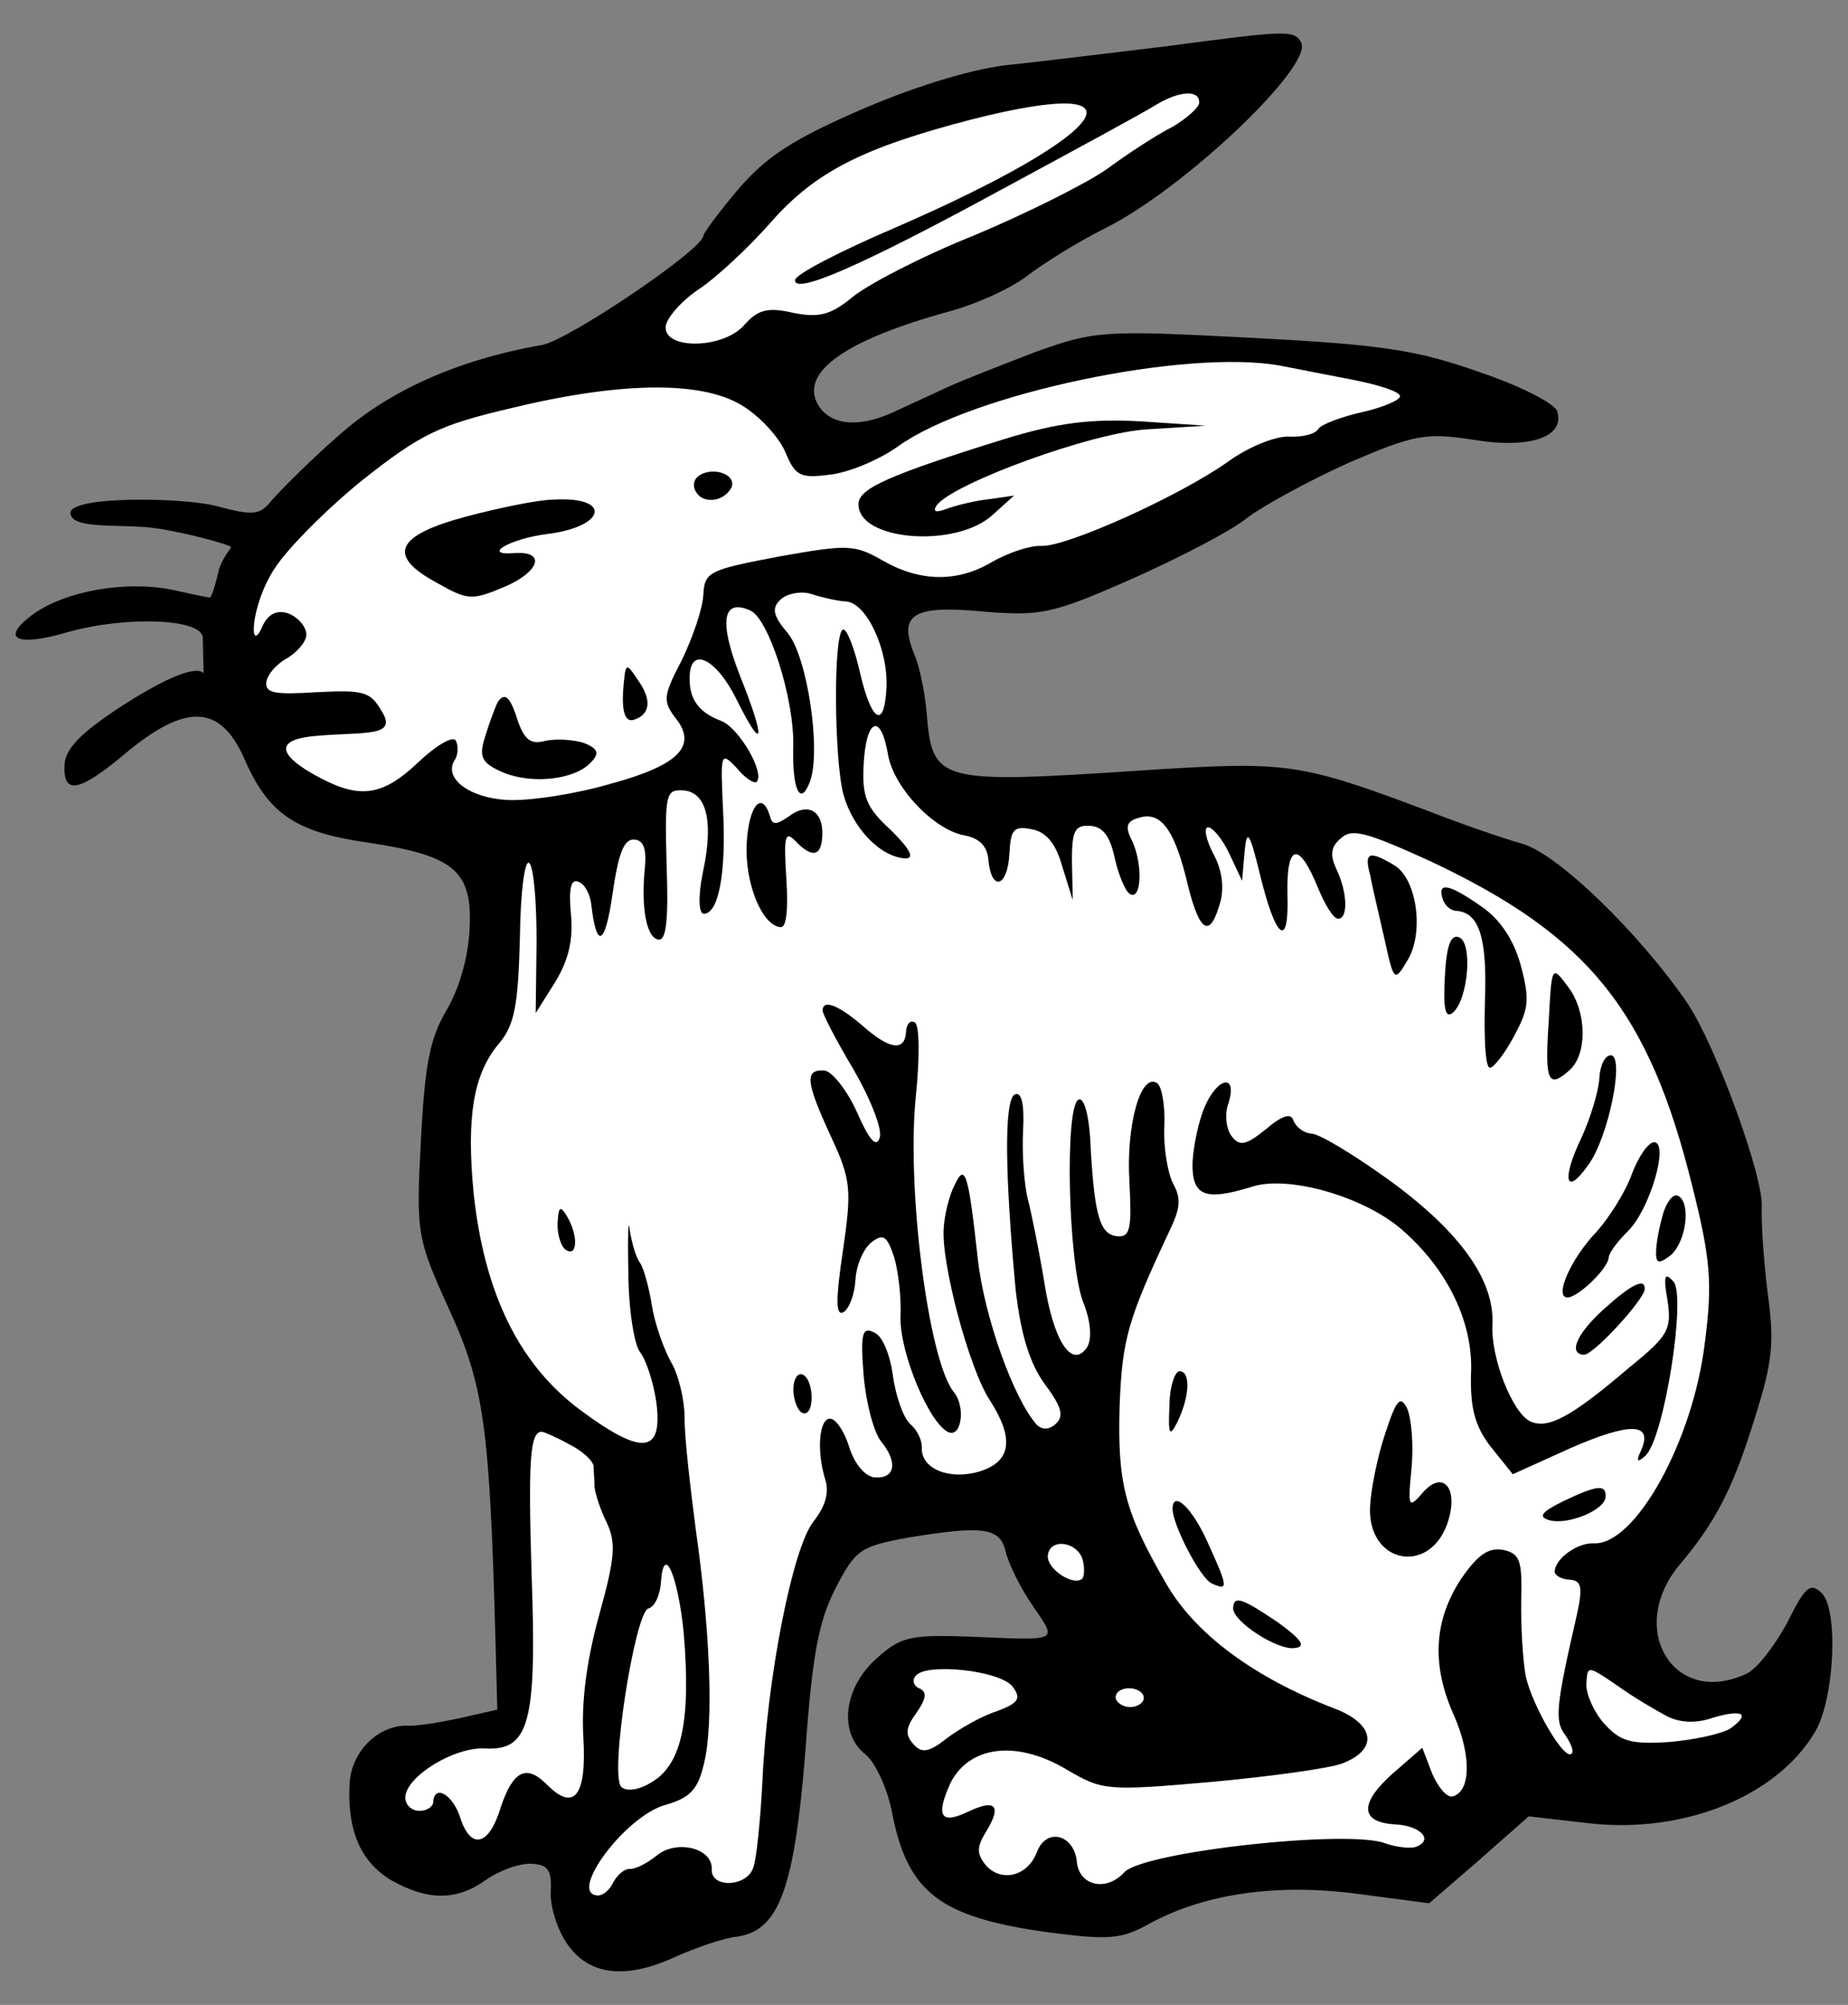 <?xml version="1.0" encoding="UTF-8" standalone="no"?>
<!DOCTYPE svg PUBLIC "-//W3C//DTD SVG 1.1//EN" "http://www.w3.org/Graphics/SVG/1.1/DTD/svg11.dtd">
<svg xmlns:dc="http://purl.org/dc/elements/1.1/" version="1.1" xmlns:xl="http://www.w3.org/1999/xlink" xmlns="http://www.w3.org/2000/svg" viewBox="49.5 94.5 265.5 288" width="265.5" height="288">
  <rect x="49.5" y="94.5" width="265.5" height="288" fill="#808080" stroke="none"/>
  <defs>
    <clipPath id="artboard_clip_path">
      <path d="M 49.5 94.5 L 315 94.5 L 315 382.5 L 49.5 382.5 Z"/>
    </clipPath>
  </defs>
  <g id="Rabbit_(2)" stroke="none" stroke-opacity="1" stroke-dasharray="none" fill="none" fill-opacity="1">
    <title>Rabbit (2)</title>
    <g id="Rabbit_(2)_Art" clip-path="url(#artboard_clip_path)">
      <title>Art</title>
      <g id="Group_179">
        <g id="Graphic_178">
          <path d="M 216.806 101.178 C 208.923 102.115 198.998 103.351 194.652 103.798 C 189.903 104.225 181.673 106.63 173.797 109.999 C 163.433 114.454 159.655 116.957 155.63 121.608 C 152.894 124.842 150.569 127.962 150.548 128.366 C 150.442 130.386 131.261 143.293 127.441 144.038 C 115.035 146.225 105.21 150.707 97.98 157.217 C 93.876 160.784 89.737 165.024 88.589 166.314 C 86.853 168.52 85.903 168.605 80.841 167.259 C 76.317 165.941 59.542 165.676 59.625 168.188 C 59.708 170.699 67.192 169.655 72.054 170.405 C 76.917 171.156 82.554 172.785 82.675 173.062 C 82.802 173.203 81.402 174.582 80.892 176.582 C 80.021 180.318 79.646 180.333 79.646 180.333 C 79.646 180.333 79.745 180.438 74.137 179.199 C 67.451 177.903 59.001 179.351 54.231 182.748 C 49.453 186.28 51.821 187.484 59.229 185.306 C 67.729 182.915 78.781 183.359 78.633 186.188 L 78.75 191.25 C 78.75 191.25 77.953 188.854 66.909 195.974 C 61.175 199.725 58.893 202.037 58.773 204.327 C 58.54 208.772 60.858 208.353 67.783 202.503 C 76.253 195.518 81.102 195.772 84.492 203.244 C 87.982 211.396 91.896 214.032 102.219 215.518 C 114.817 217.394 117.405 219.556 116.96 228.042 C 116.741 232.218 115.431 236.606 113.652 239.619 C 111.278 243.682 110.556 247.156 109.97 258.336 C 109.271 271.671 109.37 272.352 114.094 282.729 C 119.059 293.66 119.833 299.509 120.676 329.808 L 120.948 340.088 L 115.617 341.294 C 112.611 341.947 109.343 342.451 108.266 342.394 C 103.955 342.169 99.972 346.012 99.725 350.726 C 99.372 357.461 101.301 361.885 105.619 364.542 C 110.866 367.518 115.049 367.603 119.259 364.582 C 121.222 363.199 124.115 362.135 125.866 362.226 C 128.29 362.353 128.787 363.19 128.624 366.288 C 128.519 368.308 129.554 371.739 131.065 373.845 C 134.206 378.331 139.58 378.883 146.782 375.479 C 149.547 374.273 153.538 372.861 155.438 372.691 C 161.428 371.789 163.631 365.826 165.208 346.054 C 166.211 332.059 167.132 327.38 169.541 322.644 C 172.397 317.121 173.099 316.617 180.053 315.361 C 190.68 313.622 193.232 313.891 193.991 317.442 C 194.438 319.221 196.147 322.688 197.906 325.211 C 201.417 330.393 201.835 330.144 189.031 329.609 C 180.269 329.284 178.901 329.618 175.499 332.681 C 170.686 336.886 169.936 343.465 173.829 346.506 C 175.254 347.661 177.077 351.538 177.701 355.083 C 179.944 366.411 184.624 369.898 199.909 372.05 C 208.764 373.189 210.522 373.146 214.697 370.799 C 222.622 366.487 233.099 365.01 244.634 366.56 L 254.829 367.904 L 262.044 361.664 L 269.125 355.417 L 277.852 356.415 C 291.414 357.936 304.798 352.559 310.283 343.257 C 313.103 338.407 313.639 325.604 311.193 323.314 C 309.52 321.741 308.804 322.514 306.239 327.647 C 304.446 330.93 301.979 334.177 300.455 334.908 C 289.929 339.894 282.972 328.319 291.023 319.016 C 296.211 312.804 298.627 307.933 301.723 297.83 C 304.153 290.124 304.436 287.302 303.456 280.227 C 302.888 275.605 302.504 270.047 302.617 267.892 C 302.85 263.447 295.997 244.719 291.99 238.701 C 285.218 228.756 273.397 217.196 268.208 215.708 C 265.28 214.879 259.31 212.811 254.943 211.096 C 236.133 204.032 234.524 203.813 213.788 205.157 C 184.105 207.113 183.439 206.943 182.621 196.77 C 182.365 193.921 181.613 190.234 180.89 188.576 C 178.492 182.777 180.59 181.401 190.537 182.328 C 199.009 183.042 200.646 182.722 212.123 177.651 C 218.899 174.63 226.534 170.707 228.795 168.8 C 231.184 167.034 237.719 163.46 243.39 160.92 C 252.648 156.948 254.285 156.629 261.12 157.662 C 269.287 159.036 274.377 157.277 273.22 153.569 C 272.873 152.47 267.874 149.912 262.167 147.992 C 253.148 144.818 248.597 144.04 229.47 143.037 C 208.053 141.915 206.833 141.986 198.298 145.05 C 193.336 146.951 187.545 149.214 185.468 150.186 C 183.391 151.158 179.932 152.732 177.855 153.704 C 172.595 156.13 168.441 155.507 166.852 152.317 C 164.66 147.745 171.38 143.234 185.77 139.261 C 189.605 138.247 194.447 136.069 196.836 134.303 C 199.09 132.53 204.257 129.29 208.418 127.211 C 219.653 121.587 238.273 103.923 236.422 100.585 C 235.436 98.777 234.351 98.855 216.806 101.178 Z" fill="black"/>
        </g>
        <g id="Graphic_177">
          <path d="M 221.784 109.272 C 221.749 109.946 220.048 111.478 217.957 112.719 C 215.738 113.818 211.542 116.57 208.452 118.839 C 205.368 120.974 196.77 125.25 189.313 128.371 C 181.862 131.357 174.086 135.407 171.967 137.187 C 168.862 139.726 167.218 140.18 163.474 139.443 C 159.738 138.572 158.363 139.04 156.499 141.104 C 153.614 144.6 144.958 144.821 145.135 141.454 C 145.198 140.242 147.353 137.788 149.735 136.157 C 152.251 134.533 156.936 130.186 160.239 126.442 C 166.703 119.082 173.635 115.664 189.245 111.619 C 215.389 105.02 209.124 113.742 178.026 127.239 C 170.151 130.609 163.764 133.921 163.722 134.729 C 163.609 136.884 173.285 132.664 193.444 121.699 C 204.148 115.912 214.157 110.494 215.695 109.494 C 219.04 107.508 221.883 107.387 221.784 109.272 Z" fill="#FFFFFF"/>
        </g>
        <g id="Graphic_176">
          <path d="M 243.877 149.06 C 239.999 148.316 235.319 147.396 233.448 147.028 C 219.935 144.563 189.069 151.05 178.544 158.602 C 175.737 160.616 171.32 162.411 168.74 162.681 C 164.387 163.263 163.735 162.824 162.295 159.372 C 161.33 157.16 158.515 154.176 156.027 152.695 C 150.135 149.145 138.373 149.339 122.501 153.234 C 112.655 155.555 109.883 156.895 101.711 163.355 C 96.494 167.539 90.788 173.318 89.024 176.062 C 85.36 181.543 85.292 188.824 87.188 184.5 C 89.083 180.176 93.626 183.597 93.513 185.752 C 93.464 186.695 92.167 188.248 90.636 189.113 C 89.105 189.978 87.808 191.531 87.751 192.609 C 87.674 194.091 89.148 194.303 94.975 193.933 C 101.611 193.605 102.682 193.797 104.291 196.582 C 106.788 200.495 101.83 199.554 94.5 200.25 C 87.574 200.968 91.072 203.994 95.808 206.403 C 101.331 209.259 104.599 208.755 109.575 204.018 C 112.133 201.586 114.643 200.096 115.004 200.926 C 115.373 201.62 115.303 202.967 114.863 203.62 C 113.106 206.229 116.871 209.128 122.393 209.417 C 125.491 209.579 132.162 208.578 137.238 207.088 C 147.24 204.371 149.82 201.535 146.388 197.438 C 144.75 195.191 144.792 194.383 147.492 189.256 C 149.008 186.094 150.44 181.982 150.546 179.962 C 150.722 176.594 151.41 176.36 161.37 174.451 C 171.323 172.676 172.266 172.726 176.201 174.958 C 181.575 178.076 186.97 178.224 191.989 175.245 C 194.356 173.883 197.518 172.834 199.134 172.918 C 202.636 173.102 219.096 165.725 226.113 160.69 C 228.92 158.676 232.784 157.123 234.669 157.222 C 236.555 157.321 238.469 156.881 238.916 156.094 C 239.355 155.441 242.247 154.377 245.118 153.717 C 248.124 153.064 250.612 151.979 250.64 151.44 C 250.676 150.767 247.62 149.796 243.877 149.06 Z" fill="#FFFFFF"/>
        </g>
        <g id="Graphic_175">
          <path d="M 171.027 180.9 L 171.027 180.9 C 169.814 180.837 167.546 180.312 166.085 179.831 C 164.625 179.349 162.576 179.782 161.726 180.548 C 160.308 181.824 160.521 182.916 162.684 185.46 C 165.478 188.848 167.48 202.19 165.893 206.699 C 164.476 210.542 163.263 207.912 163.467 201.439 C 163.551 194.69 159.954 183.426 157.316 182.208 C 153.225 180.372 152.772 183.86 155.872 191.722 C 159.575 200.965 159.207 202.837 155.299 194.933 C 152.49 189.248 148.81 187.3 148.591 191.475 C 148.415 194.843 149.798 196.806 153.109 198.06 C 155.626 199.002 159.47 205.552 158.187 206.836 C 157.768 207.084 156.464 206.205 155.322 204.795 C 153.018 202.378 153.003 202.647 153.381 210.906 C 153.858 219.845 152.732 225.865 150.577 225.752 C 149.904 225.716 149.761 223.278 150.484 219.804 C 152.091 212.324 150.956 208.213 147.588 208.036 C 145.164 207.909 144.994 208.575 145.273 218.72 C 145.544 226.433 145.247 229.524 144.169 229.468 C 142.418 229.376 141.566 225.009 142.139 219.231 C 142.422 216.41 141.947 215.169 140.6 215.099 C 139.118 215.021 138.332 217.141 137.482 223.039 C 136.421 230.412 135.18 230.888 134.441 224.366 C 134.25 222.87 133.512 221.481 132.583 221.162 C 131.527 220.701 131.18 222.169 131.528 225.834 C 131.876 229.499 131.182 232.434 129.262 235.575 L 126.462 240.021 L 126.588 229.897 C 126.608 224.36 126.202 219.207 125.564 218.498 C 124.926 217.789 124.282 222.347 124.191 229.231 C 123.952 238.944 123.4 241.751 121.238 244.339 C 117.496 248.735 116.498 254.896 117.543 265.892 C 119.084 280.29 124.085 290.547 132.926 297.088 C 141.768 303.63 144.753 303.381 143.794 295.902 C 143.396 293.18 142.354 289.883 141.467 288.756 C 140.581 287.629 139.778 282.32 139.777 277.187 C 139.649 271.913 139.79 269.219 139.96 271.118 C 140.266 273.025 140.833 275.081 141.464 275.925 C 141.968 276.626 142.762 279.505 143.167 282.092 C 143.572 284.68 144.87 288.259 145.856 290.067 C 146.976 291.882 147.863 295.575 147.857 298.276 C 147.843 301.112 148.688 308.179 149.455 314.163 C 151.529 328.724 152.049 341.988 150.668 347.723 C 149.79 351.594 148.649 352.75 145.083 353.779 C 139.327 355.368 131.042 366.55 135.352 366.776 C 136.16 366.818 137.153 365.925 137.613 364.868 C 138.209 363.819 139.201 362.925 140.009 362.968 C 140.817 363.01 142.483 362.152 143.894 361.01 C 146.715 358.727 151.918 359.945 151.756 363.043 C 151.615 365.737 156.755 365.601 157.711 362.815 C 158.179 361.624 158.745 355.98 159.034 350.458 C 159.676 335.634 163.365 316.783 166.399 313.025 C 168.135 310.819 168.645 308.82 168.063 307.034 C 166.793 302.915 167.175 298.208 168.791 298.292 C 169.6 298.335 170.855 300.156 171.543 302.489 C 172.359 304.963 173.891 306.664 175.238 306.734 C 178.201 306.89 178.463 304.472 176.052 301.509 C 175.038 300.241 173.909 295.994 173.575 292.06 C 173.085 285.956 173.404 285.027 175.112 285.927 C 176.303 286.395 177.375 289.152 177.765 292.009 C 178.156 294.866 179.206 298.028 180.234 299.027 C 181.269 299.892 182 301.416 181.943 302.493 C 181.788 305.457 185.886 307.157 190.139 305.895 C 194.804 304.518 195.249 301.165 191.753 295.714 C 188.746 291.234 184.688 275.894 185.084 270.917 C 185.183 269.031 185.87 266.231 186.621 264.784 C 188.144 261.488 188.612 262.863 189.983 275.361 C 190.9 283.648 195.142 295.486 198.46 299.172 C 199.233 299.888 200.176 299.937 201.169 299.044 C 202.444 297.895 201.976 296.52 199.579 293.288 C 197.438 290.339 196.168 286.22 195.422 279.833 C 193.866 263.138 193.743 252.596 195.274 251.731 C 196.245 251.242 196.692 253.021 196.487 256.927 C 196.318 260.16 196.624 264.633 197.184 266.824 C 197.745 269.014 198.816 274.338 199.533 278.698 C 200.847 287.141 203.471 291.195 205.661 288.069 C 206.398 286.892 206.262 284.318 205.064 281.419 C 202.943 275.5 202.47 253.594 204.419 252.48 C 205.256 251.984 206.05 254.862 206.207 259.598 C 206.777 269.353 207.585 271.961 210.145 272.095 C 211.896 272.187 212.101 270.847 211.766 264.346 C 211.254 256.08 213.408 248.494 215.755 250.103 C 216.407 250.542 216.932 253.406 216.777 256.37 C 216.629 259.198 217.246 262.878 217.977 264.402 C 219.211 266.627 219.14 267.974 217.475 271.399 C 211.544 284.055 210.722 286.848 210.356 296.419 C 210.039 307.613 211.047 311.583 216.99 321.889 C 221.196 329.268 229.782 335.526 241.168 339.905 C 246.996 342.101 247.614 345.78 242.375 347.802 C 240.582 348.518 232.011 349.69 223.596 350.465 C 208.263 351.822 207.865 351.666 202.753 348.697 C 195.55 344.402 188.751 345.262 186.037 350.657 C 183.897 355.408 184.642 356.662 188.661 354.712 C 192.539 352.889 193.432 353.881 191.214 357.547 C 189.74 359.901 189.825 360.851 191.222 362.545 C 193.527 364.962 197.227 363.94 198.488 360.495 C 199.891 356.921 203.883 358.076 204.217 362.01 C 204.579 365.406 208.45 366.284 211.03 363.448 C 213.752 360.484 243.639 357.188 248.659 359.342 C 250.12 359.824 251.998 360.057 252.821 359.83 C 255.571 358.894 253.656 356.767 250.02 356.577 C 244.901 356.309 244.773 353.601 249.451 349.388 L 253.838 345.566 L 255.264 349.288 C 256.108 351.223 257.377 352.775 258.2 352.548 C 260.801 351.874 260.935 346.749 258.403 340.943 C 255.133 333.748 255.472 327.283 259.433 321.277 C 261.772 317.888 263.317 316.753 265.458 317.136 C 267.862 317.667 268.217 318.631 268.048 324.43 C 267.992 328.074 268.276 332.951 268.695 335.269 C 269.682 339.643 274.27 347.447 275.269 346.419 C 275.688 346.171 275.212 344.931 274.333 343.669 C 272.816 341.698 273.07 339.416 276.045 326.47 C 276.93 322.464 276.71 321.507 274.959 321.415 C 273.747 321.352 272.832 320.764 272.86 320.225 C 272.959 318.339 276.184 316.077 278.474 316.197 C 284.401 316.507 292.749 301.547 294.44 287.319 C 295.565 278.733 295.21 275.203 292.641 264.938 C 286.404 239.623 277.647 228.899 255.107 218.263 C 245.741 213.99 243.742 213.48 242.183 214.885 C 240.63 216.154 240.567 217.366 241.539 219.443 C 243.12 222.768 243.192 226.553 241.71 226.476 C 241.037 226.44 239.796 224.349 238.838 222.003 C 236.086 215.24 234.307 215.687 234.464 222.989 C 234.721 230.972 232.771 229.519 230.444 219.807 C 228.996 213.923 228.613 213.498 228.295 216.993 L 227.949 221.027 L 226.126 217.15 C 225.154 215.073 223.757 213.379 223.084 213.343 C 222.41 213.308 222.723 215.08 223.829 217.164 C 225.184 219.667 225.446 222.382 224.653 224.636 C 223.179 229.557 221.634 228.125 219.874 220.469 C 218.079 213.486 216.185 210.956 213.024 212.006 C 211.379 212.46 211.067 213.254 212.174 215.338 C 213.748 218.797 213.473 224.05 211.778 222.881 C 211.126 222.442 210.168 220.095 209.622 217.635 C 208.969 214.63 207.962 213.226 206.076 213.127 C 203.921 213.014 203.475 213.801 203.504 218.395 L 203.626 223.804 L 202.122 218.998 C 201.214 215.709 199.817 214.015 197.81 213.64 C 195.138 213.094 194.705 213.612 194.522 217.114 C 194.268 221.963 191.935 222.651 191.502 218.036 C 191.338 216.002 190.183 214.861 187.907 214.471 C 183.497 213.565 177.739 207.455 177.043 202.691 C 176 196.829 173.923 197.8 173.584 204.266 C 173.337 208.98 173.933 210.497 177.542 213.793 C 180.109 216.359 180.981 217.755 179.627 217.819 C 175.99 217.629 172.019 213.504 170.657 208.57 C 169.309 203.366 169.199 184.856 170.68 184.934 C 171.219 184.962 172.29 187.72 173.057 191.137 C 174.71 198.247 176.546 199.288 176.857 193.362 C 177.146 187.839 173.99 181.055 171.027 180.9 Z" fill="#FFFFFF"/>
        </g>
        <g id="Graphic_174">
          <path d="M 131.318 302.001 C 133.162 302.909 134.707 304.34 134.8 305.155 C 134.757 305.964 134.956 307.325 134.914 308.133 C 135.006 308.948 135.694 311.28 136.673 313.223 C 138.007 316.129 137.901 318.149 135.57 326.537 C 133.736 333.194 133.028 338.965 133.305 343.977 C 133.811 352.378 132.06 354.852 128.082 350.862 C 125.132 347.871 123.19 348.849 121.426 354.16 C 119.79 359.612 117.188 360.286 115.67 355.749 C 114.634 352.318 111.883 350.688 111.742 353.382 C 111.707 354.056 110.728 354.68 109.651 354.623 C 108.573 354.567 107.673 353.709 107.729 352.632 C 107.884 349.668 114.725 345.434 119.17 345.667 C 125.501 345.999 126.648 342.142 125.878 320.761 C 125.385 304.392 125.611 300.082 127.362 300.173 C 127.631 300.187 129.482 300.96 131.318 302.001 Z" fill="#FFFFFF"/>
        </g>
        <g id="Graphic_173">
          <path d="M 205.015 318.425 C 205.356 319.659 205.292 320.871 205.002 321.261 C 203.726 322.41 199.94 319.915 200.038 318.029 C 200.173 315.47 204.072 315.809 205.015 318.425 Z" fill="#FFFFFF"/>
        </g>
        <g id="Graphic_172">
          <path d="M 147.729 329.065 C 148.809 341.953 147.4 348.227 142.814 350.688 C 141.141 351.681 139.376 351.859 138.737 351.15 C 137.078 349.307 140.724 326.131 142.645 325.557 C 143.602 325.337 144.374 323.486 144.473 321.601 C 144.897 316.085 146.933 321.054 147.729 329.065 Z" fill="#FFFFFF"/>
        </g>
        <g id="Graphic_171">
          <path d="M 289.057 341.064 C 290.9 341.971 293.19 342.091 295.53 341.268 C 299.783 340.005 301.102 340.615 298.153 342.756 C 297.033 343.508 293.205 344.388 289.405 344.729 C 283.713 345.106 282.252 344.624 279.955 342.073 C 278.551 340.513 277.338 337.883 277.415 336.402 C 277.557 333.708 277.557 333.708 281.86 336.635 C 284.073 338.236 287.348 340.164 289.057 341.064 Z" fill="#FFFFFF"/>
        </g>
        <g id="Graphic_170">
          <path d="M 195.002 336.81 C 196.264 338.497 195.825 339.149 192.656 340.334 C 190.459 341.029 187.255 342.887 185.426 344.277 C 183.03 346.178 181.939 346.391 180.79 345.115 C 179.514 343.697 179.563 342.754 181.165 340.542 C 182.625 338.457 182.674 337.515 181.618 337.054 C 180.824 336.742 180.462 335.913 181.036 335.268 C 182.354 333.311 193.236 334.421 195.002 336.81 Z" fill="#FFFFFF"/>
        </g>
        <g id="Graphic_169">
          <path d="M 213.825 338.472 C 213.789 339.145 212.811 339.769 211.734 339.713 C 210.656 339.656 209.748 338.933 209.784 338.26 C 209.826 337.452 210.797 336.962 211.875 337.019 C 212.952 337.075 213.867 337.664 213.825 338.472 Z" fill="#FFFFFF"/>
        </g>
        <g id="Graphic_168">
          <path d="M 193.587 157.635 C 177.247 162.722 172.958 164.658 172.846 166.813 C 172.563 172.201 186.955 173.361 192.214 168.369 L 195.191 165.688 L 191.788 166.185 C 189.888 166.356 187.152 167.023 185.777 167.491 C 183.983 168.207 183.451 168.044 184.04 167.13 C 186.23 164.003 206.475 156.555 214.465 156.163 L 222.731 155.651 L 213.309 155.022 C 206.17 154.648 201.413 155.209 193.587 157.635 Z" fill="black"/>
        </g>
        <g id="Graphic_167">
          <path d="M 149.677 163.033 C 149.11 163.543 149.06 164.486 149.436 165.046 C 150.415 166.988 153.541 166.612 154.597 164.506 C 155.377 162.521 151.52 161.373 149.677 163.033 Z" fill="black"/>
        </g>
        <g id="Graphic_166">
          <path d="M 128.977 166.27 C 126.815 166.292 121.08 167.477 116.422 168.719 C 106.285 171.429 105.052 174.336 112.277 178.226 C 116.737 180.756 117.276 180.784 122.11 178.742 C 127.086 176.571 127.915 173.643 123.442 173.949 C 118.557 174.368 122.739 171.886 128.042 171.219 C 136.606 170.182 137.512 165.772 128.977 166.27 Z" fill="black"/>
        </g>
        <g id="Graphic_165">
          <path d="M 139.014 193.81 C 138.859 196.773 139.327 198.148 140.419 197.935 C 142.886 197.254 143.268 195.113 141.127 192.165 C 139.375 189.506 139.368 189.641 139.014 193.81 Z" fill="black"/>
        </g>
        <g id="Graphic_164">
          <path d="M 120.965 195.43 C 120.661 196.089 119.881 198.075 119.229 200.202 C 118.259 203.257 118.621 204.087 121.79 205.468 C 125.888 207.169 132.133 206.551 134.43 203.97 C 135.713 202.686 135.344 201.992 133.359 201.212 C 131.763 200.723 129.339 200.596 127.836 200.923 C 125.78 201.49 124.873 200.768 123.929 198.152 C 122.773 194.444 121.993 193.863 120.965 195.43 Z" fill="black"/>
        </g>
        <g id="Graphic_163">
          <path d="M 156.778 215.676 C 156.481 221.334 158.992 227.543 161.686 227.685 C 162.495 227.727 162.77 225.04 162.465 220.567 C 162.095 214.739 162.279 213.804 163.69 215.228 C 166.122 217.787 167.483 217.588 167.638 214.625 C 167.829 210.988 165.603 209.655 162.789 211.804 C 160.967 213.059 160.428 213.031 160.095 211.663 C 158.938 207.956 157.06 210.288 156.778 215.676 Z" fill="black"/>
        </g>
        <g id="Graphic_162">
          <path d="M 246.359 220.236 C 246.672 222.008 247.672 226.113 248.439 229.53 C 249.744 235.541 249.879 235.548 251.658 232.535 C 254.16 228.614 253.087 220.724 249.812 218.796 C 246.146 216.578 245.451 216.947 246.359 220.236 Z" fill="black"/>
        </g>
        <g id="Graphic_161">
          <path d="M 256.725 223.481 C 256.945 224.438 257.845 225.295 258.654 225.338 C 262.021 225.514 263.177 229.221 262.839 238.253 C 262.698 243.514 262.877 247.845 263.55 247.881 C 264.089 247.909 265.684 245.831 267.03 243.335 C 269.128 239.393 269.326 238.188 267.971 233.12 C 266.949 229.419 264.942 226.478 262.333 224.72 C 257.774 221.51 256.037 221.148 256.725 223.481 Z" fill="black"/>
        </g>
        <g id="Graphic_160">
          <path d="M 257.075 234.845 C 256.828 239.559 257.161 240.927 258.295 239.906 C 260.422 237.992 261.115 229.924 259.129 229.144 C 257.938 228.677 257.315 230.265 257.075 234.845 Z" fill="black"/>
        </g>
        <g id="Graphic_159">
          <path d="M 271.999 241.3 C 271.42 249.779 271.895 251.019 275.014 248.211 C 277.565 245.914 277.479 239.831 274.827 236.315 C 272.43 233.083 272.43 233.083 271.999 241.3 Z" fill="black"/>
        </g>
        <g id="Graphic_158">
          <path d="M 167.68 239.614 C 167.651 240.153 169.616 243.903 172.098 248.085 C 174.453 252.126 176.247 256.542 175.907 257.875 C 175.418 259.47 174.397 258.336 172.589 254.189 C 171.135 251.006 168.979 248.327 167.901 248.27 C 165.073 248.122 165.25 249.887 168.889 257.777 C 171.804 264.008 171.861 265.497 170.594 274.21 C 169.553 281.179 169.561 283.61 170.674 282.993 C 171.51 282.497 172.297 280.377 172.403 278.357 C 172.516 276.201 173.585 273.826 174.712 272.94 C 176.399 271.678 176.924 271.975 177.974 275.137 C 178.549 277.058 179.017 280.999 178.876 283.693 C 178.743 288.819 183.062 299.175 185.842 300.267 C 187.699 300.904 188.202 296.473 186.549 294.496 C 182.869 289.981 179.716 265.098 181.081 251.933 C 181.633 246.559 181.611 241.83 180.958 241.391 C 180.306 240.952 179.732 241.597 179.675 242.674 C 179.52 245.638 177.244 245.248 173.373 241.804 C 170.012 238.926 167.764 237.998 167.68 239.614 Z" fill="black"/>
        </g>
        <g id="Graphic_157">
          <path d="M 279.275 249.38 C 279.183 251.131 278.028 255.123 276.661 258.022 C 273.777 264.084 274.465 266.417 277.675 261.857 C 280.581 257.958 282.953 246.196 280.933 246.09 C 280.125 246.048 279.373 247.494 279.275 249.38 Z" fill="black"/>
        </g>
        <g id="Graphic_156">
          <path d="M 222.604 253.433 C 221.682 255.546 220.953 259.155 220.833 261.445 C 220.714 266.301 222.564 267.073 229.291 264.995 C 234.516 263.242 245.292 266.373 250.724 270.98 C 257.446 276.735 261.226 284.497 260.838 291.906 C 260.718 296.762 261.392 299.364 263.669 302.319 L 266.838 306.267 L 275.139 302.515 C 283.709 298.777 287.084 298.819 285.249 302.91 C 284.49 304.491 284.753 304.64 285.887 303.619 C 288.58 301.194 291.823 280.563 289.901 278.571 C 288.625 277.154 288.454 277.82 289.079 281.365 C 289.676 285.448 289.222 286.37 283.58 290.937 C 275.096 298.191 271.906 299.779 269.396 298.702 C 266.759 297.484 263.666 289.488 263.913 284.773 C 264.245 278.442 259.337 271.567 249.453 264.295 C 244.249 260.511 239.144 257.407 237.931 257.343 C 236.854 257.287 235.684 256.415 235.329 255.451 C 234.982 254.352 233.748 254.693 231.345 256.728 C 228.524 259.011 227.567 259.231 226.433 257.686 C 225.674 256.701 225.383 254.525 226.006 252.936 C 227.31 248.683 224.446 249.208 222.604 253.433 Z" fill="black"/>
        </g>
        <g id="Graphic_155">
          <path d="M 283.957 263.132 C 283.007 265.784 280.654 269.442 278.932 271.378 C 275.218 275.236 272.767 280.78 274.652 280.879 C 276.134 280.956 280.543 276.73 280.627 275.114 C 280.663 274.44 281.967 272.753 283.391 271.342 C 286.524 268.264 289.322 258.686 287.167 258.573 C 286.359 258.531 284.899 260.615 283.957 263.132 Z" fill="black"/>
        </g>
        <g id="Graphic_154">
          <path d="M 288.538 268.505 C 288.049 270.1 287.518 272.503 287.44 273.985 C 287.334 276.006 287.731 276.161 289.418 274.899 C 291.672 273.126 292.507 267.497 290.678 266.321 C 290.026 265.881 289.168 266.782 288.538 268.505 Z" fill="black"/>
        </g>
        <g id="Graphic_153">
          <path d="M 129.61 270.171 C 129.525 271.787 130.107 273.574 130.759 274.013 C 132.454 275.182 132.616 272.084 131.006 269.299 C 130.013 267.626 129.737 267.746 129.61 270.171 Z" fill="black"/>
        </g>
        <g id="Graphic_152">
          <path d="M 279.97 282.508 C 276 286.082 274.768 288.989 277.057 289.109 C 278.404 289.18 285.712 281.188 285.789 279.707 C 285.881 277.955 283.797 279.062 279.97 282.508 Z" fill="black"/>
        </g>
        <g id="Graphic_151">
          <path d="M 217.516 296.389 C 217.297 300.564 217.545 300.983 218.601 298.877 C 220.415 295.19 220.606 291.553 218.989 291.468 C 218.316 291.433 217.522 293.688 217.516 296.389 Z" fill="black"/>
        </g>
        <g id="Graphic_150">
          <path d="M 248.504 300.444 C 247.385 303.762 246.464 308.441 246.337 310.866 C 245.899 319.217 255.13 320.916 257.574 312.94 C 259.041 308.155 256.743 305.603 253.866 308.964 C 251.853 311.29 251.732 311.013 252.298 305.37 C 252.609 302.01 252.268 298.21 251.665 296.828 C 250.686 294.885 250.112 295.531 248.504 300.444 Z" fill="black"/>
        </g>
        <g id="Graphic_149">
          <path d="M 163.488 293.827 C 163.41 295.309 163.999 296.961 164.651 297.4 C 165.438 297.847 166.019 297.067 166.097 295.585 C 166.175 294.103 165.72 292.459 164.933 292.012 C 164.281 291.573 163.565 292.346 163.488 293.827 Z" fill="black"/>
        </g>
        <g id="Graphic_148">
          <path d="M 274.063 310.158 C 270.873 311.747 270.434 312.399 272.164 312.895 C 274.83 313.575 280.075 311.418 280.174 309.533 C 280.273 307.647 278.912 307.846 274.063 310.158 Z" fill="black"/>
        </g>
        <g id="Graphic_147">
          <path d="M 217.959 311.134 C 217.846 313.29 221.888 321.2 223.604 321.966 C 225.979 323.036 226.001 322.632 222.972 315.99 C 220.794 311.148 218.093 308.575 217.959 311.134 Z" fill="black"/>
        </g>
        <g id="Graphic_146">
          <path d="M 226.661 325.503 C 226.562 327.388 233.092 331.648 235.545 331.236 C 237.175 331.051 236.551 330.073 233.169 327.599 C 227.95 324.084 226.759 323.617 226.661 325.503 Z" fill="black"/>
        </g>
      </g>
    </g>
  </g>
</svg>
